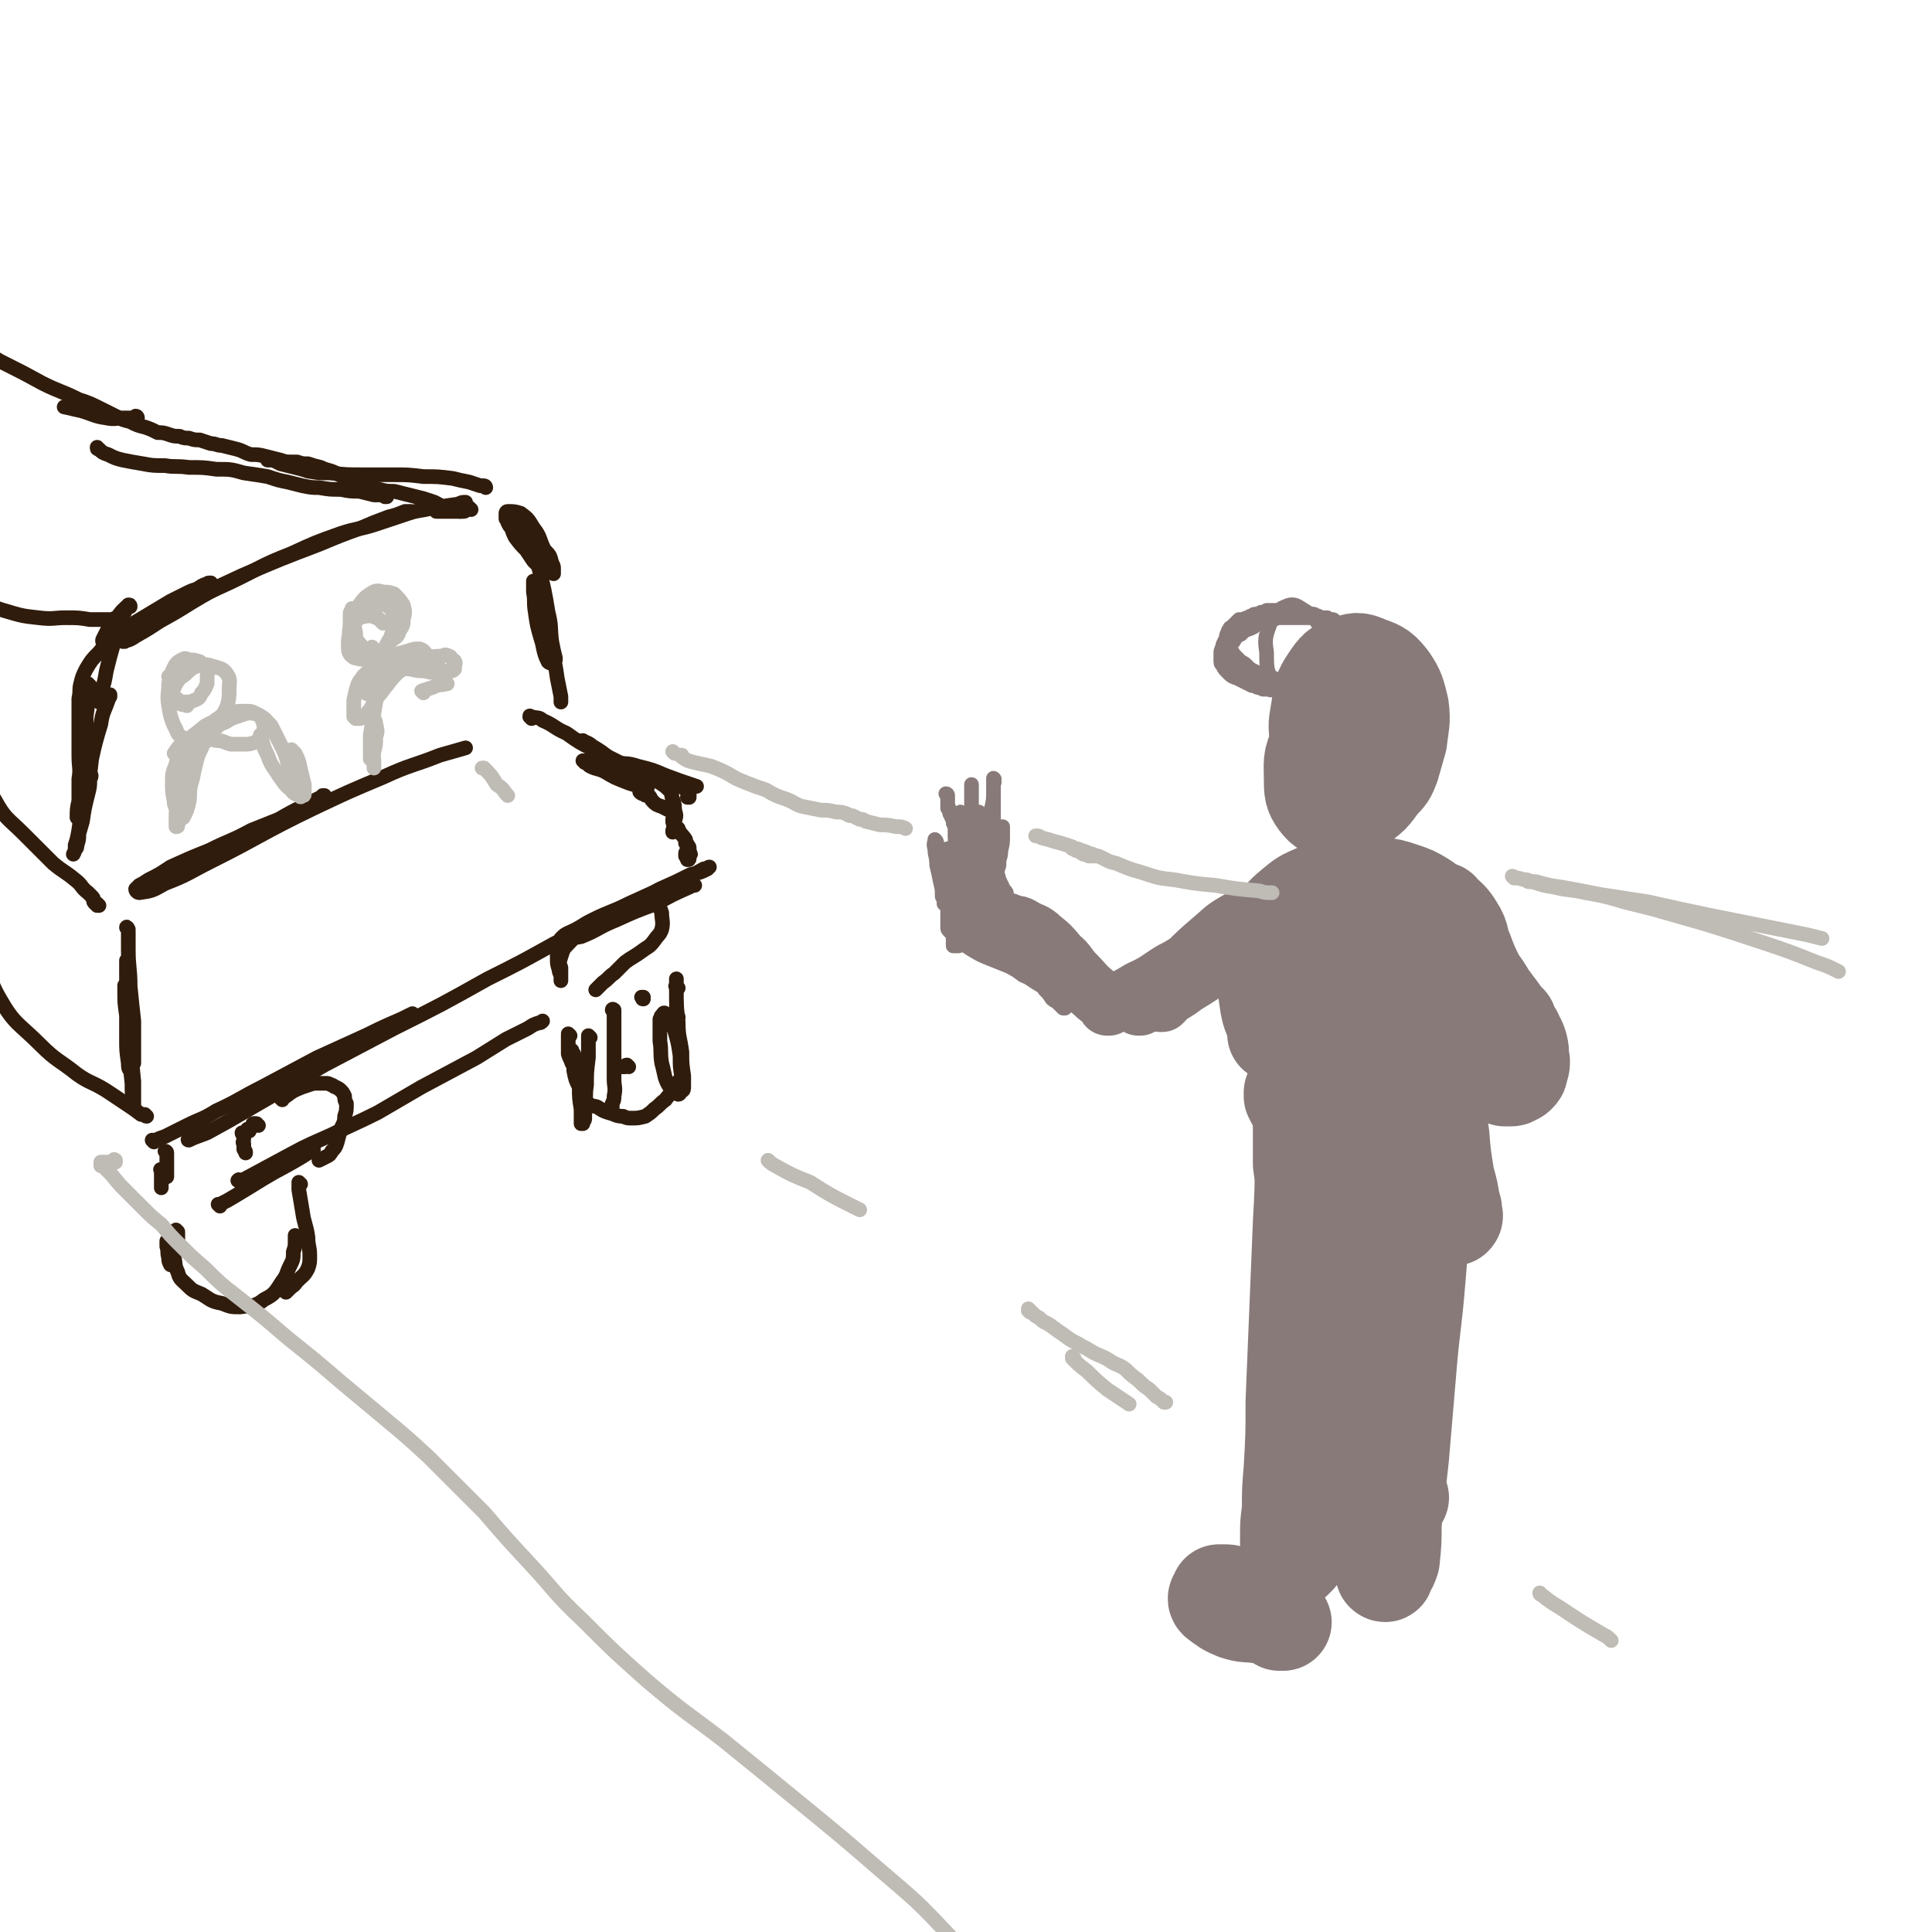 <svg viewBox='0 0 1054 1054' version='1.1' xmlns='http://www.w3.org/2000/svg' xmlns:xlink='http://www.w3.org/1999/xlink'><g fill='none' stroke='rgb(48,28,12)' stroke-width='8' stroke-linecap='round' stroke-linejoin='round'><path d='M71,331c0,-1 0,-1 -1,-1 0,0 0,0 0,0 0,1 -1,1 -1,1 -2,2 -2,2 -3,3 -3,4 -3,4 -6,7 -2,4 -2,4 -4,8 '/><path d='M68,334c0,0 -1,-1 -1,-1 0,0 1,0 1,1 -1,0 -1,0 -1,0 -1,2 -1,3 -1,5 -2,6 -2,6 -4,12 -2,7 -2,7 -4,15 -1,6 -1,6 -3,12 0,3 0,3 -1,5 '/><path d='M60,380c0,0 0,-1 -1,-1 0,0 1,0 1,0 0,2 -1,2 -1,3 -2,6 -3,6 -4,13 -3,10 -3,10 -5,19 -1,9 -1,9 -3,17 -1,5 -1,5 -2,10 -1,2 -1,2 -2,4 0,0 0,1 0,1 -1,0 -1,0 -1,0 0,-4 0,-5 1,-9 0,-6 0,-6 0,-12 1,-6 0,-6 0,-13 0,-6 0,-6 0,-12 0,-5 0,-5 0,-10 0,-5 0,-5 0,-9 1,-4 0,-4 1,-8 1,-4 1,-4 3,-8 3,-5 3,-5 7,-9 4,-5 4,-5 9,-9 5,-4 5,-4 10,-7 5,-3 5,-3 10,-6 5,-3 5,-3 10,-6 4,-2 4,-2 8,-4 4,-2 4,-2 8,-3 1,-1 1,-1 3,-2 1,0 1,-1 2,-1 0,0 0,0 1,0 0,0 0,0 0,0 -4,1 -4,1 -7,3 -5,3 -6,3 -11,6 -5,3 -5,3 -11,6 -5,4 -5,4 -10,7 -4,2 -4,2 -8,4 -2,1 -2,1 -5,3 -1,0 -1,1 -3,1 -1,1 -1,1 -2,1 -1,0 -1,1 -2,1 0,0 0,0 0,0 4,-2 4,-1 8,-3 9,-4 8,-4 16,-8 11,-6 11,-6 22,-11 15,-7 15,-7 30,-14 21,-9 21,-9 42,-17 12,-5 12,-5 23,-9 7,-3 7,-3 15,-6 4,-1 4,-1 9,-3 1,0 1,0 2,0 1,0 1,0 1,0 0,0 0,0 0,0 '/><path d='M68,350c0,0 -1,-1 -1,-1 0,0 0,0 0,1 0,0 0,0 0,0 0,0 0,0 0,0 0,1 0,1 0,0 4,-1 4,-1 7,-3 7,-4 7,-4 13,-8 9,-5 9,-5 17,-10 10,-6 10,-6 21,-11 17,-8 16,-9 34,-16 13,-6 13,-6 27,-11 9,-3 10,-2 19,-5 9,-3 9,-3 18,-6 6,-2 6,-1 13,-3 7,-1 7,-1 14,-2 2,-1 2,-1 4,-1 '/><path d='M294,309c0,-1 0,-1 -1,-1 -1,-1 -1,-1 -2,-2 -2,-3 -2,-3 -4,-6 -3,-3 -3,-3 -6,-7 -1,-2 -1,-2 -2,-5 -1,-1 -1,-1 -2,-3 0,-1 0,-1 -1,-2 0,-1 0,-2 0,-3 0,0 0,-1 1,-1 3,0 4,0 7,1 4,3 4,3 7,8 4,5 3,6 6,12 3,3 3,3 4,7 1,2 1,2 1,3 0,1 0,1 0,2 0,0 0,1 0,1 -2,-1 -3,-1 -4,-2 -4,-3 -4,-3 -7,-7 -3,-4 -2,-5 -4,-9 -2,-3 -2,-3 -3,-6 0,-2 0,-2 -1,-3 0,-1 0,-1 0,-2 0,-1 1,-2 1,-1 3,2 4,2 5,6 4,10 3,11 5,21 3,12 3,12 5,24 2,8 1,8 2,16 1,5 1,5 2,9 0,1 0,1 0,1 -1,1 -1,2 -1,2 -1,0 -2,0 -3,-1 -3,-6 -2,-7 -4,-13 -2,-7 -2,-7 -3,-14 -1,-6 0,-6 -1,-11 0,-3 0,-3 0,-5 0,0 0,-1 0,-1 2,2 3,2 4,4 2,8 1,8 3,16 1,9 2,9 3,18 2,8 2,8 3,15 1,5 1,5 2,10 0,2 0,2 0,3 '/><path d='M49,374c-1,0 -1,-1 -1,-1 -1,0 0,0 0,0 0,2 0,2 0,3 0,8 0,8 -1,15 0,12 0,12 0,24 -1,12 -1,12 -2,24 -1,8 -1,8 -2,16 0,3 0,3 -1,6 0,1 0,2 -1,2 0,0 0,-1 0,-2 2,-6 2,-6 4,-13 1,-7 1,-7 3,-15 1,-4 1,-4 1,-8 1,-1 1,-3 0,-2 0,1 0,3 -1,5 -2,9 -2,9 -4,17 -1,8 -1,9 -3,17 0,2 0,2 -1,4 '/><path d='M85,483c0,-1 -1,-1 -1,-1 0,-1 0,0 1,0 0,0 0,0 0,0 3,-2 3,-2 6,-3 7,-4 7,-4 15,-8 9,-5 9,-5 18,-9 14,-8 14,-8 28,-15 7,-4 7,-4 15,-8 4,-2 4,-2 8,-4 1,0 0,0 1,-1 0,0 1,0 1,0 -4,3 -5,3 -10,5 -5,3 -5,3 -10,6 -10,4 -10,4 -20,8 -11,6 -11,5 -23,11 -10,4 -10,4 -21,9 -6,4 -6,4 -12,7 -3,2 -3,2 -5,3 -1,1 -1,1 -2,2 0,1 1,2 2,2 7,-1 7,-1 14,-5 13,-5 13,-6 25,-12 28,-14 27,-15 56,-29 19,-9 19,-9 38,-17 15,-7 16,-6 31,-12 7,-2 7,-2 14,-4 '/><path d='M319,405c0,0 -2,-1 -1,-1 1,1 3,1 5,3 5,3 5,3 10,7 5,3 5,3 10,7 3,2 3,2 7,5 1,1 1,1 2,2 1,0 1,0 1,1 0,0 1,0 0,0 0,1 -1,1 -2,0 -6,-1 -6,-1 -11,-3 -5,-2 -5,-2 -10,-5 -4,-2 -4,-1 -8,-3 -2,-1 -1,-2 -3,-2 0,-1 -1,-1 -1,-1 0,0 1,0 1,0 8,0 8,0 15,1 9,2 9,2 18,4 '/><path d='M70,507c0,0 -1,-2 -1,-1 0,0 1,1 1,2 0,5 0,5 0,10 0,10 1,10 1,20 1,10 1,10 2,19 0,8 0,8 0,15 0,4 0,4 0,8 -1,2 -1,2 -1,2 -1,1 -1,2 -1,2 -1,-1 -1,-2 -1,-4 -1,-7 -1,-7 -1,-13 0,-9 0,-9 0,-18 0,-8 0,-8 0,-16 0,-4 0,-4 0,-8 0,-1 0,-1 0,-1 0,1 0,2 0,4 0,9 1,9 1,18 1,12 1,12 1,24 1,10 1,10 2,20 0,5 0,5 0,11 0,1 0,1 0,2 0,0 0,0 0,0 -1,-6 -1,-6 -1,-12 -1,-9 -1,-9 -2,-19 -1,-9 -1,-9 -1,-18 -1,-7 -1,-7 -1,-13 0,-2 0,-2 0,-3 0,-1 0,0 0,1 0,6 0,6 1,13 0,4 1,4 1,8 '/><path d='M84,623c0,0 -1,-1 -1,-1 0,0 0,0 1,0 0,0 0,0 0,0 0,1 -1,0 -1,0 0,0 1,1 2,0 2,-1 2,-1 5,-2 6,-3 6,-3 12,-6 8,-4 8,-3 16,-8 13,-6 13,-7 25,-13 15,-8 15,-8 30,-16 11,-5 11,-5 22,-10 9,-4 8,-4 17,-8 7,-3 7,-3 13,-6 '/><path d='M113,616c-1,0 -1,-1 -1,-1 -1,0 0,1 -1,1 0,1 -1,0 -2,1 -2,1 -2,1 -3,2 -2,1 -2,1 -3,2 0,0 -1,1 0,1 4,-2 5,-2 10,-4 11,-6 11,-6 23,-13 21,-12 20,-12 41,-24 19,-10 19,-10 38,-20 26,-13 26,-13 51,-27 18,-9 18,-9 36,-19 16,-8 15,-9 32,-17 13,-7 13,-6 26,-13 9,-4 9,-4 17,-8 5,-1 5,-1 9,-3 0,-1 1,-1 1,-1 -1,1 -2,1 -3,1 -9,5 -9,5 -19,9 -11,5 -11,5 -22,10 -10,5 -10,4 -20,9 -6,3 -6,4 -13,7 -2,1 -2,1 -4,3 0,0 -1,1 0,1 4,-1 5,-1 11,-2 10,-4 9,-5 19,-9 11,-5 11,-5 22,-9 9,-5 9,-5 18,-9 2,-1 2,-1 3,-1 '/><path d='M328,414c0,0 0,-1 -1,-1 0,0 1,0 1,0 0,1 0,1 0,1 3,1 4,1 7,2 7,1 7,0 13,2 8,2 8,2 15,5 8,3 8,3 17,6 '/><path d='M89,639c-1,0 -1,-1 -1,-1 -1,0 0,0 0,1 0,1 0,1 0,1 0,3 0,3 0,6 0,1 0,1 0,2 '/><path d='M91,629c0,0 -1,-1 -1,-1 0,0 1,0 1,1 0,2 0,2 0,4 0,4 0,4 0,9 '/><path d='M131,645c0,-1 -2,-1 -1,-1 0,-1 1,0 2,0 13,-7 13,-7 26,-14 11,-6 12,-6 23,-11 12,-6 13,-6 25,-12 12,-7 12,-7 24,-14 15,-8 15,-8 30,-16 8,-5 8,-5 16,-10 6,-3 6,-3 12,-6 3,-2 3,-2 6,-3 1,0 1,0 2,-1 '/><path d='M120,658c0,0 -1,-1 -1,-1 0,0 1,0 1,0 4,-2 4,-2 9,-5 15,-9 14,-9 29,-17 7,-4 7,-4 13,-8 '/><path d='M141,614c-1,0 -1,-1 -1,-1 -1,0 0,0 0,0 0,1 0,0 -1,0 0,0 0,0 0,0 '/><path d='M139,614c0,0 0,-1 -1,-1 0,0 1,0 1,0 '/><path d='M136,617c0,0 0,-1 -1,-1 0,0 1,0 1,0 -1,1 -1,1 -1,1 -1,1 -1,1 -1,1 -1,0 -1,0 -1,1 0,0 0,0 0,0 0,0 0,0 0,0 0,0 -1,0 -1,-1 0,0 1,1 1,1 0,0 0,0 0,0 0,0 0,0 0,1 0,1 0,1 0,1 0,2 -1,2 0,3 0,1 0,1 0,3 1,1 1,1 1,2 0,0 0,0 0,0 '/><path d='M154,600c0,0 -1,-1 -1,-1 0,0 0,0 1,0 1,0 1,-1 2,-1 4,-3 4,-3 9,-5 3,-1 3,-1 6,-2 2,0 2,0 4,0 2,0 2,0 3,0 1,0 1,0 3,1 1,0 1,1 2,1 2,1 2,1 3,2 1,1 1,1 2,3 0,2 0,2 1,4 0,4 0,4 -1,7 0,4 -1,4 -2,7 -1,3 -1,3 -2,7 -1,3 -1,3 -3,5 -1,2 -1,2 -3,3 -2,1 -2,1 -4,2 '/><path d='M305,521c0,0 0,-1 -1,-1 0,0 1,0 1,1 0,0 0,0 -1,0 0,0 0,0 0,0 0,0 0,0 0,0 0,1 0,1 0,1 0,4 0,4 1,7 0,1 0,1 1,3 0,1 0,1 0,2 0,0 0,0 0,1 0,0 0,0 0,0 0,-2 0,-2 0,-3 0,-2 0,-2 0,-4 -1,-3 -1,-3 0,-6 1,-3 1,-4 3,-6 4,-4 4,-5 9,-8 4,-3 5,-3 10,-5 5,-3 5,-3 11,-6 4,-2 5,-2 9,-4 3,-1 3,-1 6,-1 1,-1 2,-1 3,-1 0,1 1,1 1,2 2,2 2,2 3,5 0,4 1,5 0,9 -1,3 -2,3 -4,6 -3,4 -3,3 -7,6 -4,3 -5,3 -9,6 -3,3 -3,3 -6,6 -3,2 -3,3 -6,5 -2,2 -2,2 -4,4 '/><path d='M92,678c0,0 -1,0 -1,-1 0,0 0,1 0,1 0,1 0,1 0,2 1,3 0,3 1,6 0,2 0,2 1,4 '/><path d='M97,672c0,0 0,0 -1,-1 0,0 1,1 1,1 0,0 0,0 0,0 0,0 0,0 0,1 0,0 0,0 0,1 0,1 0,1 0,2 0,1 0,1 0,2 -1,0 -1,0 -1,1 0,0 0,1 0,1 0,0 0,0 0,0 0,0 0,0 0,0 0,0 0,0 0,0 0,1 -1,1 -1,2 0,2 0,2 0,4 1,4 0,4 2,8 1,4 2,4 5,7 3,3 3,3 8,5 5,3 5,4 11,5 5,2 5,2 10,2 7,-1 8,0 13,-4 6,-3 6,-4 10,-10 3,-4 2,-4 4,-8 2,-4 2,-4 2,-8 1,-3 1,-3 1,-6 0,-1 0,-1 0,-2 0,-1 0,-1 0,-1 '/><path d='M164,646c0,0 -1,-1 -1,-1 0,0 0,1 1,1 0,0 0,0 0,0 0,0 0,0 -1,0 0,0 0,0 0,0 0,1 0,1 0,3 1,6 1,6 2,12 1,7 2,7 3,14 0,5 1,5 1,10 0,4 0,4 -1,7 -2,4 -3,4 -6,7 -2,3 -2,2 -4,4 -1,1 -1,1 -2,2 '/><path d='M343,582c0,0 -1,-1 -1,-1 -1,0 -1,1 -1,1 -3,0 -3,0 -5,0 '/><path d='M322,566c0,0 -1,-1 -1,-1 0,0 0,0 0,0 0,0 0,0 0,0 0,1 0,1 0,2 0,5 0,5 0,10 -1,8 -1,8 -1,15 -1,6 0,6 -1,12 0,3 0,3 0,6 0,1 0,1 -1,2 0,1 0,1 0,1 0,0 -1,0 -1,0 0,-4 0,-4 0,-8 -1,-6 -1,-6 -1,-13 -1,-5 -1,-5 -2,-11 -1,-3 0,-3 -1,-6 0,0 0,0 -1,-1 0,0 0,-1 0,-1 0,1 0,1 0,2 1,5 1,5 1,9 1,5 1,5 3,9 1,2 1,2 2,5 1,2 1,2 3,4 2,2 3,1 5,2 3,2 3,2 6,3 4,1 4,2 8,2 2,1 2,1 5,1 3,0 3,0 7,-1 3,-2 3,-2 5,-4 3,-2 3,-3 6,-5 2,-3 3,-3 5,-6 1,-2 1,-2 2,-4 '/><path d='M370,555c0,0 -1,0 -1,-1 0,0 1,1 1,1 0,-1 -1,-1 -1,-1 0,-2 0,-2 0,-3 0,-1 0,-1 0,-2 '/><path d='M370,539c-1,0 -1,0 -1,-1 -1,0 0,0 0,-1 0,-1 0,-1 0,-2 0,0 0,0 0,-1 0,0 0,0 0,0 0,3 0,3 0,6 0,9 0,9 1,18 0,8 1,8 2,16 0,6 0,6 1,13 0,3 0,3 0,6 0,1 0,2 -1,2 -1,1 -1,2 -2,2 -2,-1 -3,-1 -4,-3 -4,-6 -3,-7 -5,-14 -1,-6 0,-6 -1,-12 0,-6 0,-6 0,-12 1,-1 0,-1 1,-2 1,-1 1,-2 2,-1 3,4 3,4 5,9 2,7 2,7 3,14 0,6 0,6 1,12 '/><path d='M335,552c0,-1 -1,-1 -1,-1 0,-1 1,0 1,0 0,4 0,5 0,9 0,7 0,7 0,15 0,7 0,7 0,14 0,4 1,4 0,9 0,2 0,2 -1,4 0,1 0,1 0,2 -1,0 -1,0 -1,0 '/><path d='M351,545c0,0 0,0 -1,-1 0,0 1,1 1,1 0,0 0,0 0,0 -1,0 0,0 0,-1 0,0 0,0 0,0 0,1 -1,0 -1,0 0,0 0,0 1,1 0,0 0,0 0,0 '/><path d='M311,565c0,0 -1,-1 -1,-1 0,0 0,0 1,1 0,0 -1,0 -1,0 0,0 0,0 0,0 0,1 0,1 0,3 0,3 0,3 0,7 1,3 1,2 2,5 '/><path d='M265,266c0,0 0,-1 -1,-1 -1,0 -1,0 -2,0 -3,-1 -3,-1 -6,-2 -5,-1 -5,-1 -9,-2 -8,-1 -8,-1 -16,-1 -8,-1 -8,-1 -17,-1 -8,0 -8,0 -16,0 -9,0 -9,0 -18,-1 -6,0 -6,0 -12,-1 -3,-1 -3,-1 -7,-2 -4,-1 -4,-1 -8,-2 -2,-1 -2,-1 -4,-2 -2,0 -2,0 -3,0 0,0 0,0 0,-1 '/><path d='M211,271c0,0 -1,-1 -1,-1 0,0 1,1 1,1 0,0 0,0 -1,0 0,-1 0,-1 -1,-1 -2,0 -2,0 -5,0 -4,-1 -4,-1 -8,-2 -5,0 -5,0 -10,-1 -6,0 -6,0 -12,-1 -4,0 -4,0 -9,-1 -4,-1 -4,-1 -8,-2 -5,-1 -5,-1 -11,-3 -6,-1 -6,-1 -13,-2 -7,-2 -7,-2 -15,-2 -7,-1 -7,-1 -15,-1 -7,-1 -7,0 -13,-1 -6,0 -7,0 -12,-1 -6,-1 -6,-1 -11,-2 -4,-1 -4,-1 -8,-3 -3,-1 -3,-1 -5,-3 -1,0 -1,0 -1,-1 '/><path d='M257,278c0,0 -1,-1 -1,-1 0,0 0,0 0,0 0,1 -1,1 -1,1 -1,0 -1,1 -2,1 -2,0 -3,0 -5,0 -2,0 -2,0 -4,0 -3,0 -3,0 -6,0 '/><path d='M63,339c0,-1 0,-1 -1,-1 0,-1 0,0 0,0 -2,0 -2,0 -3,0 -5,0 -5,0 -10,0 -6,-1 -6,-1 -13,-1 -7,0 -7,1 -15,0 -9,-1 -9,-1 -19,-4 -7,-2 -6,-3 -13,-5 '/><path d='M251,279c0,-1 -1,-1 -1,-1 0,0 0,0 -1,0 0,0 0,0 0,0 -1,1 -1,0 -1,0 -1,0 -1,0 -2,0 -2,-1 -2,-1 -4,-1 -3,-2 -3,-2 -5,-3 -3,-1 -3,-1 -6,-2 -4,-1 -4,-1 -8,-2 -4,-1 -4,-1 -8,-2 -4,0 -4,0 -8,-1 -4,-1 -4,-1 -7,-2 -4,-1 -5,-1 -8,-3 -5,-2 -5,-2 -9,-4 -4,-2 -4,-1 -8,-3 -4,-1 -4,-1 -7,-2 -3,0 -3,0 -6,-1 -2,0 -2,0 -3,0 -3,0 -3,0 -6,-1 -4,-1 -4,-1 -8,-2 -4,-1 -4,-1 -8,-1 -4,-1 -4,-2 -8,-3 -4,-1 -4,-1 -8,-2 -3,0 -3,-1 -6,-1 -3,-1 -3,-1 -6,-2 -3,0 -3,0 -6,-1 -2,0 -3,0 -5,-1 -3,0 -3,0 -6,-1 -3,-1 -3,-1 -6,-1 -4,-2 -4,-2 -7,-3 -4,-1 -4,-1 -8,-3 -4,-1 -4,-1 -8,-3 -4,-2 -4,-2 -8,-4 -6,-3 -6,-3 -12,-5 -10,-5 -10,-4 -20,-9 -11,-6 -11,-6 -23,-12 -5,-3 -5,-3 -10,-6 '/><path d='M75,228c0,0 0,-1 -1,-1 0,0 1,1 0,1 0,0 0,0 -1,0 -2,0 -2,0 -5,0 -5,0 -5,1 -10,0 -7,-1 -7,-2 -14,-4 -5,-1 -4,-1 -9,-2 '/><path d='M54,494c0,0 -1,-1 -1,-1 0,0 0,0 0,1 0,0 0,0 0,-1 -1,0 -1,0 -1,0 -1,-1 -1,-1 -1,-2 0,-1 0,-1 -1,-2 -1,-1 -1,-1 -2,-2 -4,-3 -3,-4 -7,-7 -6,-5 -6,-4 -12,-9 -8,-8 -8,-8 -16,-16 -9,-9 -10,-8 -16,-19 -5,-6 -4,-7 -6,-15 -1,-4 -1,-5 0,-9 0,-2 1,-2 2,-4 0,0 0,0 0,0 '/><path d='M80,609c-1,0 -1,-1 -1,-1 0,0 0,0 0,0 0,0 0,0 0,0 -1,0 -1,0 -1,0 -1,0 -1,0 -1,0 -4,-3 -4,-3 -7,-5 -6,-4 -6,-4 -12,-8 -8,-5 -9,-4 -16,-9 -10,-8 -11,-7 -20,-16 -12,-12 -14,-11 -22,-25 -7,-12 -5,-14 -9,-28 -1,-2 -1,-2 -1,-5 '/><path d='M290,392c0,-1 -1,-1 -1,-1 0,-1 0,0 1,0 0,0 0,0 0,0 0,0 0,0 0,0 3,1 4,0 6,2 7,3 6,4 13,7 7,5 7,5 15,9 8,4 8,4 16,8 7,3 8,3 15,6 6,2 6,3 12,5 3,1 3,1 7,2 0,1 0,1 1,2 0,0 0,0 1,1 0,1 0,1 0,2 0,0 -1,0 -1,0 '/><path d='M368,442c0,0 0,-1 -1,-1 0,0 0,1 0,1 -1,0 -1,0 -2,0 -2,-1 -2,-1 -4,-2 -3,-1 -3,-1 -5,-3 -1,-1 -1,-2 -2,-3 -2,0 -2,0 -3,-1 -1,0 -1,0 -2,-1 0,0 0,0 0,0 0,0 0,0 1,0 0,0 0,0 1,0 '/><path d='M337,421c0,0 -1,-1 -1,-1 0,0 -1,0 -1,0 -1,-1 -1,-1 -1,-1 -1,-1 -1,-1 -1,-1 -1,-1 -1,-1 0,-1 0,0 1,0 2,0 4,0 4,-1 8,1 5,1 5,1 10,4 4,2 3,2 7,5 3,2 3,2 5,4 2,2 1,3 2,5 1,3 1,3 1,6 1,3 1,3 0,6 0,2 0,2 -1,5 0,0 0,0 0,1 '/><path d='M375,461c0,0 0,-1 -1,-1 0,0 1,1 1,1 0,1 0,1 0,2 0,0 0,0 0,1 -1,1 -1,1 -1,2 0,1 0,1 0,1 '/><path d='M368,448c0,0 -1,-1 -1,-1 0,0 0,0 0,1 0,0 0,0 0,0 0,0 0,0 0,0 0,1 0,1 1,1 0,2 1,2 2,3 1,3 2,3 4,6 0,1 0,1 1,3 1,1 1,1 1,2 0,1 0,1 0,2 1,1 1,1 0,1 0,1 0,2 0,2 0,1 0,1 -1,1 '/></g>
<g fill='none' stroke='rgb(191,187,181)' stroke-width='8' stroke-linecap='round' stroke-linejoin='round'><path d='M277,434c0,0 -1,-1 -1,-1 -2,-3 -2,-3 -5,-5 -3,-5 -3,-5 -7,-9 0,0 0,0 -1,0 '/><path d='M193,333c0,0 -1,0 -1,-1 0,0 1,1 1,1 0,0 -1,0 -1,0 -1,1 -1,1 -1,2 0,2 0,3 0,5 0,4 -1,4 0,8 0,2 1,2 1,5 1,1 1,1 2,2 1,1 1,1 3,1 3,0 3,-1 5,-2 1,0 1,0 1,-1 '/><path d='M209,340c0,0 -1,-1 -1,-1 0,0 1,0 1,0 0,0 -1,0 -1,0 -1,-1 -1,-1 -2,-2 -1,0 -1,0 -3,-1 -2,0 -2,0 -3,0 -3,1 -3,0 -5,2 -2,2 -2,3 -4,7 -1,3 -1,4 -1,7 0,3 0,3 1,5 1,1 2,2 3,2 4,1 4,1 8,0 3,-1 4,-2 7,-4 2,-3 2,-4 4,-7 1,-3 1,-3 2,-6 1,-3 1,-3 0,-5 0,-3 0,-3 -2,-5 -2,-2 -3,-2 -6,-3 -3,-1 -3,-1 -6,0 -2,0 -2,1 -4,2 -2,2 -2,3 -3,5 -1,4 -1,5 0,9 0,3 0,4 3,7 1,2 1,2 4,3 3,1 4,1 7,0 3,-2 3,-3 6,-6 3,-2 3,-2 4,-5 2,-3 2,-3 2,-6 1,-4 1,-4 0,-8 -2,-3 -2,-3 -5,-6 -3,-1 -3,-1 -6,-1 -3,-1 -4,-1 -7,1 -3,2 -3,2 -6,6 -2,4 -1,4 -2,8 -1,5 -1,5 -1,10 1,3 1,3 2,7 1,1 1,1 2,1 '/><path d='M205,378c0,0 -1,-1 -1,-1 0,0 0,0 0,0 0,1 0,1 -1,1 -1,0 -1,0 -2,0 -1,0 -1,1 -1,0 -1,0 -1,-1 -1,-2 1,-4 1,-4 4,-7 2,-4 3,-4 6,-7 3,-3 3,-3 7,-5 3,-1 4,-1 7,-2 3,-1 3,-1 6,-1 3,1 2,2 5,4 2,1 2,1 3,2 1,1 1,1 2,3 0,1 0,0 0,1 1,1 1,1 0,2 0,0 0,0 -1,0 -3,1 -3,1 -6,0 -4,0 -4,0 -8,-1 -4,0 -4,-1 -9,-1 -3,0 -3,0 -7,0 -3,1 -3,1 -6,2 -2,1 -2,1 -4,3 -1,2 -2,2 -3,5 -1,3 -1,4 -2,8 0,2 0,2 0,4 0,1 0,1 0,3 0,1 0,1 0,2 1,0 1,0 1,1 1,0 1,0 2,0 1,0 1,0 2,-1 2,-1 2,-2 4,-4 2,-4 2,-4 5,-8 2,-2 2,-3 4,-5 3,-4 3,-4 6,-7 4,-3 4,-3 9,-5 3,-2 3,-1 7,-3 4,-1 4,-1 8,-1 2,-1 2,-1 4,0 1,0 1,1 2,2 1,1 1,0 1,1 1,1 0,1 0,2 0,1 0,1 0,2 -1,1 -1,1 -2,1 -2,1 -2,1 -4,0 -3,0 -3,-1 -6,-2 -3,-1 -3,-1 -7,-2 -4,-1 -4,-1 -9,0 -3,0 -3,0 -7,1 -2,1 -2,1 -4,3 -2,1 -1,1 -3,3 0,0 0,0 -1,1 0,1 0,1 -1,2 0,0 0,0 0,0 1,1 1,1 1,0 1,0 1,0 1,0 0,0 0,0 0,0 0,2 1,2 0,5 -1,6 -1,6 -2,12 -1,6 -1,6 -2,12 0,4 0,4 0,9 0,1 0,1 0,2 0,1 0,1 0,2 0,0 0,0 0,0 1,-2 2,-2 2,-4 1,-4 1,-4 1,-8 1,-3 1,-3 0,-7 0,-1 0,-1 -1,-3 0,-1 0,-2 -1,-1 0,0 0,1 0,2 0,6 -1,6 0,12 0,6 1,6 1,11 0,1 0,1 0,3 '/><path d='M231,378c0,0 -1,-1 -1,-1 0,0 0,0 0,0 3,-1 3,-1 6,-2 4,-2 4,-1 8,-2 '/><path d='M93,370c0,0 0,-1 -1,-1 0,0 1,1 1,1 0,0 0,0 0,0 0,1 0,1 0,2 0,1 0,1 0,3 0,1 1,1 1,3 1,2 1,2 2,3 2,1 2,2 4,2 3,0 4,0 6,-1 3,-1 3,-2 4,-4 2,-2 2,-3 3,-5 0,-2 0,-2 0,-4 0,-2 1,-2 0,-4 -2,-2 -2,-2 -4,-4 -3,-1 -3,-1 -6,-1 -2,-1 -2,-1 -4,0 -2,1 -3,2 -4,4 -2,4 -2,5 -3,9 0,6 -1,6 0,12 1,6 1,6 3,11 2,3 1,4 4,6 2,2 2,2 5,2 4,0 4,0 7,-2 5,-3 4,-4 7,-8 3,-4 4,-4 6,-9 1,-4 1,-5 1,-9 0,-4 1,-5 -1,-8 -2,-3 -3,-3 -6,-4 -4,-1 -5,-2 -9,-1 -4,1 -5,2 -8,5 -3,2 -3,2 -5,5 -1,2 -1,2 -2,5 0,1 0,1 0,2 1,2 1,2 3,3 2,2 3,1 5,2 '/><path d='M98,411c0,0 -1,-1 -1,-1 0,0 0,0 0,0 0,0 0,0 0,1 -1,0 -1,0 -1,0 0,0 -1,0 -1,0 0,0 0,0 0,0 2,-3 2,-3 4,-5 4,-3 4,-3 8,-6 4,-3 4,-4 9,-6 4,-3 4,-3 9,-5 4,-1 4,-1 9,-1 3,0 3,0 5,1 2,1 2,1 4,3 0,1 0,1 1,3 0,2 0,2 0,4 -1,2 0,2 -2,3 -1,2 -1,2 -3,3 -3,1 -3,1 -6,1 -4,0 -4,0 -7,0 -4,-1 -4,-2 -8,-2 -4,-1 -4,-1 -7,-1 -3,0 -4,0 -7,1 -3,2 -3,2 -5,5 -3,4 -2,4 -3,8 -2,5 -2,5 -2,10 0,5 0,5 1,10 0,3 1,3 2,6 0,1 0,1 1,2 0,1 0,1 1,1 0,1 1,0 1,0 2,-4 2,-4 3,-8 1,-5 0,-5 1,-10 0,-4 0,-4 1,-8 0,-3 0,-3 0,-6 1,-3 1,-3 3,-5 2,-3 2,-3 5,-5 1,-1 1,-1 3,-2 '/><path d='M102,411c-1,0 -1,0 -1,-1 0,0 0,1 0,1 0,0 0,0 0,1 -1,2 -1,2 -2,5 -1,5 -1,5 -1,11 -1,6 -1,6 -1,11 -1,4 -1,4 -1,7 0,2 0,2 0,4 0,0 0,1 0,1 1,0 1,0 1,-1 1,-4 2,-4 3,-8 1,-4 1,-4 1,-8 1,-2 1,-2 1,-4 0,-1 0,-1 0,-2 0,0 0,0 0,0 0,0 0,0 0,1 0,1 0,1 0,2 0,1 0,1 0,1 0,1 0,0 1,0 1,-4 1,-4 2,-7 1,-5 1,-5 2,-9 1,-4 1,-4 3,-8 1,-3 1,-3 3,-6 2,-2 2,-2 4,-4 3,-3 3,-3 6,-4 3,-2 3,-2 6,-3 3,-1 3,-1 6,-2 3,0 3,0 6,1 4,2 4,3 7,6 3,6 3,6 6,12 3,6 2,7 5,13 0,1 0,1 0,2 0,1 0,1 0,2 0,0 0,0 0,0 0,0 0,0 0,0 0,-1 0,-1 0,-3 0,-2 0,-2 0,-3 0,-4 0,-4 0,-8 0,-1 -1,-2 0,-2 0,0 1,1 2,2 2,4 2,4 3,9 1,4 1,4 2,8 0,1 0,1 0,3 0,1 0,1 0,2 0,1 0,1 -1,1 -1,1 -1,1 -2,0 -2,-1 -3,-1 -4,-3 -4,-3 -4,-4 -7,-8 -3,-5 -4,-5 -6,-11 -2,-4 -2,-4 -3,-8 -1,-2 -1,-2 -1,-3 '/></g>
<g fill='none' stroke='rgb(135,122,121)' stroke-width='8' stroke-linecap='round' stroke-linejoin='round'><path d='M708,371c0,0 -1,-1 -1,-1 0,0 0,1 0,1 0,2 0,2 0,4 0,2 0,2 0,3 '/><path d='M727,363c0,0 -1,-1 -1,-1 0,0 0,0 0,0 -1,-4 0,-5 -2,-8 -2,-7 -1,-8 -5,-14 -3,-4 -4,-5 -9,-8 -3,-2 -5,-3 -9,-1 -5,2 -5,4 -8,9 -3,8 -3,9 -2,16 0,9 0,10 4,17 4,6 4,7 11,10 6,3 7,3 13,2 6,-1 7,-1 11,-6 4,-5 3,-6 4,-13 1,-8 0,-9 -2,-17 -1,-4 -2,-4 -4,-8 '/></g>
<g fill='none' stroke='rgb(135,122,121)' stroke-width='53' stroke-linecap='round' stroke-linejoin='round'><path d='M720,413c0,0 -1,-1 -1,-1 0,0 0,0 0,1 0,2 0,2 0,4 1,5 1,5 2,10 2,4 2,4 4,8 1,1 1,1 2,2 '/><path d='M743,432c-1,0 -1,0 -1,-1 -1,0 0,0 0,0 2,-4 2,-4 3,-7 1,-5 1,-5 1,-10 1,-5 1,-5 -1,-10 -1,-3 -2,-4 -6,-6 -3,-2 -4,-3 -8,-1 -6,3 -8,3 -12,10 -4,8 -3,9 -3,18 0,6 0,8 3,12 3,4 5,5 10,5 5,1 7,0 12,-3 7,-5 7,-5 12,-12 4,-4 4,-4 6,-9 2,-7 2,-7 4,-14 1,-9 2,-10 1,-18 -2,-8 -2,-9 -6,-15 -4,-5 -5,-6 -11,-8 -5,-2 -6,-3 -11,-1 -6,2 -7,3 -11,9 -4,6 -4,7 -5,15 -1,7 -2,8 -1,15 2,6 3,6 7,11 2,2 2,2 5,3 4,0 5,0 8,-2 4,-3 4,-4 5,-8 3,-5 3,-6 3,-11 0,-4 0,-5 -2,-9 -1,-2 -2,-3 -4,-4 -2,-1 -2,-1 -5,-1 0,0 0,0 0,0 '/><path d='M719,493c-1,0 -1,-1 -1,-1 0,0 0,0 1,0 3,-1 3,-2 6,-4 7,-2 7,-3 13,-4 7,-1 7,-1 14,-1 7,1 7,1 13,3 6,2 6,2 11,5 3,2 3,2 6,5 1,0 1,0 1,1 1,1 1,2 0,2 -3,1 -4,1 -8,1 -7,-2 -6,-3 -13,-6 -7,-2 -7,-3 -14,-5 -7,-3 -7,-3 -14,-3 -8,-1 -8,-1 -16,1 -7,3 -7,3 -13,8 -6,5 -6,6 -11,13 -1,3 -1,3 -1,6 -1,1 -1,2 -1,2 4,0 5,0 9,-1 6,-2 6,-2 12,-5 6,-2 6,-2 11,-5 8,-3 8,-3 15,-5 7,-3 7,-2 14,-4 5,-1 6,-1 11,-1 4,-1 4,-1 7,0 2,0 3,-1 5,0 1,1 1,2 2,4 1,3 1,3 2,7 1,1 1,2 1,3 -1,1 -1,1 -1,2 -1,1 -1,1 -1,1 -2,0 -2,0 -3,-1 -1,0 -1,0 -1,0 '/><path d='M752,498c0,0 -1,-1 -1,-1 -1,0 -1,1 -2,1 -6,0 -6,-2 -12,-1 -5,1 -6,1 -10,4 -7,4 -7,5 -12,11 -2,3 -2,3 -3,7 0,2 0,2 0,5 -1,0 0,0 0,1 '/><path d='M710,517c0,0 -1,-1 -1,-1 0,0 0,0 0,0 0,3 -1,3 -1,5 0,8 0,8 0,16 0,4 0,4 0,7 '/><path d='M691,535c0,0 -1,0 -1,-1 0,0 0,1 0,1 1,6 1,6 2,13 1,6 2,6 4,12 0,2 0,2 0,4 '/><path d='M738,519c0,0 -1,-1 -1,-1 1,0 2,0 4,-1 4,0 4,-1 7,0 6,1 6,1 10,4 5,2 4,3 8,6 4,2 4,3 7,5 2,1 2,1 5,2 1,0 1,0 2,0 0,0 1,1 1,0 1,0 1,-1 0,-2 -1,-2 -2,-2 -4,-3 -1,0 -1,0 -3,0 -1,0 -2,0 -2,1 -1,3 -1,3 -1,7 0,2 0,2 1,4 1,1 1,1 1,2 '/><path d='M779,546c0,0 0,-1 -1,-1 0,0 0,1 0,1 -4,-1 -4,-2 -8,-3 -7,-2 -7,-3 -14,-4 -5,-1 -6,-1 -11,1 -5,2 -5,2 -9,6 -2,4 -2,4 -3,8 -1,3 -1,3 -1,6 '/><path d='M783,499c0,-1 -1,-1 -1,-1 0,0 0,0 0,0 0,0 0,0 0,0 0,0 0,0 0,0 0,-1 0,-1 1,-1 0,0 0,0 1,0 1,0 2,-1 2,0 4,4 5,4 8,9 4,6 2,7 5,13 3,8 3,8 7,16 3,4 3,4 6,9 3,4 3,4 6,8 2,3 2,3 5,6 1,3 1,3 3,6 1,3 2,3 3,7 1,4 0,4 1,8 0,2 0,2 -1,4 0,2 0,2 -1,3 -1,1 -1,1 -2,1 -1,1 -1,1 -2,1 -1,0 -1,0 -3,0 -3,-2 -3,-2 -6,-4 -2,-1 -3,-1 -5,-1 -2,-1 -2,-1 -4,-1 -1,0 -1,0 -2,-1 -1,0 -1,0 -2,0 0,0 0,-1 0,-1 1,0 1,0 2,0 2,0 2,0 3,0 1,0 1,0 3,1 0,0 0,0 1,0 '/><path d='M786,574c-1,0 -1,0 -1,-1 -1,-1 -1,-1 -3,-1 0,0 0,-1 0,0 -1,0 -1,1 -1,2 0,10 0,10 1,20 2,13 2,13 4,25 1,12 1,12 3,24 2,7 2,7 3,14 1,2 1,2 1,5 0,1 1,1 0,2 0,0 -1,0 -1,0 -4,-6 -5,-6 -7,-12 -3,-9 -3,-10 -5,-19 -2,-12 -1,-12 -3,-24 0,-6 0,-6 -1,-11 -1,-1 -1,-2 -1,-2 0,2 0,3 1,5 1,11 1,11 3,22 1,10 1,10 3,21 0,8 0,8 1,16 0,3 0,4 0,7 0,1 0,2 -1,1 -1,0 -1,0 -2,-1 -3,-8 -4,-8 -6,-16 -3,-12 -3,-12 -6,-25 -3,-17 -3,-17 -5,-34 -3,-16 -2,-16 -5,-32 -1,-6 -1,-6 -3,-11 0,-1 0,-2 0,-2 0,2 0,4 0,7 1,15 0,15 1,30 1,19 1,19 2,39 1,21 1,21 2,42 2,16 3,16 4,32 1,7 1,7 1,14 0,1 1,2 0,2 0,-1 0,-2 -1,-4 -4,-11 -4,-11 -8,-22 -5,-15 -5,-15 -8,-30 -4,-16 -3,-16 -7,-32 -2,-9 -2,-9 -5,-17 -1,-3 -1,-3 -3,-6 -1,-1 -1,-1 -2,-3 -1,-3 -1,-3 -3,-6 -2,-3 -2,-3 -5,-6 -2,-3 -2,-3 -4,-6 -1,-1 -1,0 -2,-1 0,0 -1,-1 -1,-1 0,2 0,2 0,4 -1,5 0,5 0,9 0,3 0,4 -1,6 0,2 0,2 -1,3 -1,1 -1,1 -2,1 -1,1 -1,1 -2,1 -2,-1 -2,-2 -4,-3 0,-1 0,-1 -1,-2 0,-1 0,-2 0,-2 3,2 4,2 7,5 6,8 5,8 10,17 5,7 5,7 9,15 2,4 2,4 4,8 0,1 0,1 1,2 0,1 0,1 0,1 0,1 0,1 0,1 0,0 0,0 -1,1 0,0 0,0 0,0 '/><path d='M725,609c0,-1 -1,-1 -1,-1 0,0 1,0 1,0 0,-1 -1,-1 -1,-1 0,0 0,-1 0,-1 0,1 0,2 0,3 -1,12 -1,12 -1,24 -1,17 0,17 0,34 -1,22 0,22 -2,44 -1,24 -2,24 -5,49 -3,20 -4,20 -7,41 -2,13 -2,13 -3,27 -1,8 -1,8 -2,15 0,3 0,3 0,7 0,0 0,0 0,1 0,0 0,1 0,1 1,0 1,0 2,-1 1,-1 1,-1 2,-2 1,-3 2,-3 3,-6 2,-6 2,-6 3,-12 1,-11 1,-11 1,-21 0,-14 0,-14 0,-28 0,-6 0,-6 0,-12 '/><path d='M715,715c-1,0 -1,0 -1,-1 -1,-3 0,-3 0,-7 0,-7 0,-7 0,-14 0,-7 0,-7 0,-14 0,-7 -1,-7 -1,-15 -1,-8 -1,-8 -2,-15 0,-7 0,-7 -1,-14 0,-4 0,-4 0,-9 0,-3 0,-3 0,-6 0,-1 0,-1 0,-3 0,-1 0,-1 0,-2 0,0 0,-1 0,-1 1,8 1,8 1,16 0,19 0,19 -1,37 -1,25 -1,25 -2,49 -1,24 -1,24 -2,49 0,18 0,18 -1,36 -1,12 -1,12 -1,23 -1,7 -1,7 -1,14 0,2 0,2 0,4 0,0 0,1 0,1 0,0 1,0 1,0 1,-1 1,-1 2,-3 1,-1 1,-1 2,-3 3,-4 3,-3 6,-7 3,-5 3,-5 6,-10 2,-5 1,-5 3,-10 '/><path d='M783,605c0,0 0,0 -1,-1 0,0 1,0 1,0 0,-1 0,-1 0,-2 -1,0 -1,0 -1,0 -2,9 -2,9 -3,19 -2,17 -2,17 -3,34 -2,21 -1,21 -3,43 -2,25 -3,25 -5,50 -2,23 -2,23 -4,47 -2,18 -2,18 -4,36 0,10 0,10 -1,20 -1,3 -1,3 -3,6 0,1 0,2 -1,1 0,-5 0,-6 0,-12 1,-8 1,-8 3,-15 2,-6 2,-6 4,-11 1,-1 1,-1 2,-3 '/><path d='M700,885c0,0 -1,-1 -1,-1 -1,0 -1,1 -1,1 -2,-1 -1,-2 -3,-3 -5,-4 -5,-4 -10,-7 -5,-3 -5,-3 -12,-5 -3,-1 -3,-1 -6,-1 -1,0 -1,0 -2,0 0,0 0,0 0,1 -1,1 -2,2 -1,3 4,3 5,4 10,6 6,2 6,1 13,2 2,0 2,-1 4,-1 '/></g>
<g fill='none' stroke='rgb(135,122,121)' stroke-width='32' stroke-linecap='round' stroke-linejoin='round'><path d='M694,497c0,-1 -1,-1 -1,-1 0,-1 1,0 1,0 0,0 0,0 0,0 '/><path d='M693,496c0,0 0,-1 -1,-1 0,0 1,0 1,0 0,0 0,0 -1,0 0,0 0,0 0,0 0,0 0,0 -1,0 0,0 0,0 0,0 -2,1 -2,0 -3,1 -7,3 -7,3 -14,7 -7,4 -7,5 -13,10 -7,6 -7,6 -14,13 -6,6 -5,6 -11,12 -4,4 -4,4 -8,7 -2,2 -2,2 -5,3 -1,1 -1,1 -1,1 -1,0 -1,0 -1,0 4,-3 4,-3 8,-6 6,-5 6,-5 12,-9 5,-5 5,-5 10,-9 5,-3 5,-3 10,-7 3,-2 3,-2 7,-4 1,0 1,-1 2,-1 1,0 1,-1 1,-1 -1,1 -1,2 -2,2 -7,4 -7,3 -14,7 -8,4 -8,5 -16,9 -8,5 -8,6 -17,10 -5,3 -5,3 -11,6 -2,1 -2,1 -5,2 -1,0 -1,1 -1,1 -1,0 -1,0 -1,0 0,0 0,0 0,0 0,0 0,0 0,0 0,0 0,0 0,-1 0,0 0,0 0,-1 -3,-2 -4,-2 -7,-5 -6,-5 -5,-5 -10,-10 -5,-5 -4,-6 -9,-10 -5,-6 -5,-6 -10,-10 -4,-4 -5,-3 -10,-6 -3,-2 -3,-1 -7,-2 -1,-1 -1,-1 -3,-1 -1,0 -1,0 -2,0 -1,0 -1,0 -1,0 -1,0 -1,0 -1,0 0,0 0,0 0,0 0,0 0,0 -1,0 0,0 1,0 1,0 0,0 0,0 0,1 1,0 1,0 1,0 '/><path d='M706,509c0,0 -1,-1 -1,-1 0,0 0,0 0,1 0,0 0,0 0,0 0,0 0,1 -1,1 -2,2 -2,2 -5,4 -5,2 -5,1 -10,3 -7,2 -7,2 -13,5 -8,4 -8,3 -16,7 -7,4 -6,4 -13,8 -4,3 -4,3 -9,6 -2,2 -2,1 -3,3 -1,0 -1,0 -1,1 -1,0 -1,0 -1,0 '/></g>
<g fill='none' stroke='rgb(135,122,121)' stroke-width='8' stroke-linecap='round' stroke-linejoin='round'><path d='M728,339c0,0 0,-1 -1,-1 0,0 1,0 1,1 0,0 0,0 0,0 0,0 0,0 -1,0 0,0 0,0 -1,0 0,0 0,0 -1,0 0,0 0,0 -1,0 -1,0 -1,0 -1,0 -1,-1 -1,-1 -2,-1 0,0 0,0 -1,-1 0,0 0,0 -1,-1 0,0 0,0 -1,0 -1,-1 -1,-1 -2,-1 -1,0 -1,0 -2,0 -1,0 -1,0 -2,0 -1,0 -1,0 -3,0 -1,0 -1,0 -2,0 -1,-1 -1,-1 -2,-1 -2,0 -2,0 -3,0 -1,0 -1,0 -3,-1 -1,0 -1,0 -2,0 -2,0 -2,0 -3,0 -2,0 -2,0 -3,0 -1,1 -1,1 -3,1 -1,1 -1,1 -2,1 -2,0 -2,0 -3,1 -1,0 -1,0 -2,1 -1,0 -1,0 -3,1 -1,0 -1,0 -2,0 -1,1 -1,1 -2,2 -1,1 -1,1 -2,2 -1,1 -1,0 -1,1 -1,1 -1,1 -1,2 -1,1 -1,2 -1,3 0,1 0,1 0,2 0,2 0,2 1,4 2,1 2,1 3,3 2,2 2,2 4,4 2,1 2,1 3,2 1,1 1,1 2,2 2,1 2,1 4,2 1,1 1,1 2,2 2,0 2,0 3,1 2,0 2,0 4,0 2,1 2,1 4,1 1,1 1,1 2,1 1,0 1,0 3,0 1,1 1,0 2,0 0,0 0,0 1,0 0,0 0,0 0,0 0,0 0,0 0,0 1,1 0,0 0,0 0,0 0,0 0,0 0,1 0,0 0,0 -1,0 -1,0 -2,0 -3,0 -3,0 -5,-1 -3,0 -3,0 -6,0 -2,0 -2,0 -5,0 -2,-1 -2,-1 -5,-1 -1,0 -1,0 -3,-1 -2,0 -2,0 -3,-1 -2,0 -2,0 -3,-1 -2,0 -2,0 -3,-1 -1,-1 -1,-1 -1,-2 -1,-2 -1,-2 -1,-3 0,-2 0,-2 0,-4 0,-1 0,-1 1,-3 0,-2 0,-2 1,-3 1,-1 1,-1 2,-3 1,-1 1,-1 3,-2 1,-1 1,-1 2,-2 3,-1 3,-1 5,-2 1,-1 1,-1 2,-2 2,0 2,0 4,-1 1,0 1,0 3,-1 2,0 2,0 4,-1 1,0 1,0 3,0 2,0 2,0 4,0 3,0 3,0 5,0 2,0 2,0 4,0 1,0 1,0 3,0 2,0 2,0 3,0 1,0 1,0 2,0 1,0 1,0 2,0 0,0 0,0 1,0 0,0 0,0 0,0 0,0 0,0 0,0 0,1 0,0 0,0 0,0 0,0 0,0 0,0 0,0 0,0 0,0 0,0 -1,0 -1,0 -1,0 -2,0 -2,-1 -2,-1 -4,-1 -4,-1 -4,-1 -8,-1 -3,0 -3,0 -6,-1 -3,0 -3,0 -6,0 -2,0 -2,0 -5,1 -2,0 -2,0 -3,1 -2,0 -2,0 -4,1 -2,1 -2,1 -3,2 -2,1 -2,1 -4,2 -1,0 -1,0 -2,1 -2,1 -2,1 -3,2 -2,1 -2,1 -3,3 -1,1 -1,1 -2,3 -1,2 -1,2 -1,3 -1,2 -1,2 -1,4 0,2 0,2 0,3 0,2 0,2 1,3 1,2 1,2 3,4 2,2 2,2 5,3 2,1 2,1 4,2 2,1 2,1 4,2 1,0 1,0 3,1 1,0 1,0 3,1 1,0 1,0 3,0 2,1 2,0 4,0 0,0 0,0 0,0 '/><path d='M554,502c-1,0 -1,-1 -1,-1 -1,0 0,0 0,0 0,0 0,0 0,0 0,0 0,0 0,-1 -1,-1 -1,-1 -1,-1 -1,-1 -1,-1 -2,-2 -1,-2 -1,-2 -2,-3 -1,-1 -1,-1 -2,-3 -1,-1 -1,-1 -2,-2 0,-1 0,-1 -1,-2 0,0 0,0 0,-1 0,0 0,0 0,0 0,-1 0,-1 1,0 1,0 1,0 2,0 1,0 1,1 2,1 0,0 0,0 0,1 1,0 1,0 1,0 0,0 0,0 0,0 0,-1 0,-1 0,-1 -1,-2 -2,-1 -2,-3 -2,-4 -2,-4 -3,-8 -1,-5 -1,-5 -1,-10 -1,-4 -1,-4 -1,-9 -1,-4 -1,-4 -1,-8 0,-1 0,-1 0,-3 0,-1 0,-1 0,-2 0,-1 0,-1 0,-2 0,0 0,0 0,-1 0,0 0,0 0,0 0,2 0,2 1,5 0,4 0,4 1,8 0,5 0,5 0,9 0,4 0,4 0,8 0,2 0,2 0,3 0,1 0,1 0,2 0,1 0,1 0,2 0,0 -1,0 0,0 0,-2 0,-3 1,-5 1,-5 2,-5 2,-9 1,-4 1,-4 1,-8 0,-1 0,-1 0,-3 0,0 0,0 0,-1 0,-1 0,-1 0,-1 -1,1 -1,1 -1,2 -1,5 -1,5 -1,10 0,5 0,5 0,9 -1,3 -1,3 -1,5 0,2 0,2 -1,3 0,1 0,1 0,3 0,1 0,1 0,2 -1,2 -1,2 -1,4 -1,2 -1,2 -1,3 -1,2 0,2 -1,3 0,1 1,1 0,2 0,0 0,0 0,1 0,0 0,0 -1,0 0,-1 0,-1 0,-1 0,0 0,0 0,0 -1,0 -1,0 -1,0 0,0 0,0 -1,0 0,0 0,0 -1,0 0,0 0,0 -1,0 0,0 0,0 0,0 -1,0 -1,0 -1,0 -1,0 -1,0 -2,-1 -1,-1 -1,-1 -1,-3 -1,-1 -1,-1 -2,-3 -1,-4 -1,-4 -1,-7 -1,-4 -1,-4 -1,-9 0,-3 1,-3 1,-7 1,-3 1,-3 2,-5 0,-3 0,-3 1,-5 1,-3 2,-3 2,-5 1,-2 1,-2 1,-3 1,-1 0,-1 0,-3 0,-1 0,-1 0,-2 0,0 0,-1 0,-1 0,0 0,1 0,2 -1,6 -1,5 -2,11 0,8 0,8 1,16 0,6 0,6 0,13 0,2 0,2 0,4 0,0 -1,0 -1,1 0,1 0,1 0,1 0,0 0,0 0,0 0,-6 0,-6 0,-12 0,-7 0,-7 1,-14 0,-6 -1,-6 0,-12 0,-3 0,-3 1,-6 0,0 0,0 0,-1 0,0 0,0 0,0 0,3 1,4 1,7 1,7 0,7 0,13 1,5 1,5 0,9 0,2 0,2 0,3 0,1 0,1 0,2 0,0 0,0 0,0 0,-1 0,-2 0,-4 0,-6 0,-6 0,-11 0,-5 0,-5 0,-10 0,-3 0,-3 0,-6 0,0 0,0 0,-1 0,0 0,-1 0,0 0,3 0,3 0,7 1,7 1,7 1,14 0,6 0,6 0,11 0,2 0,2 0,4 0,0 0,0 0,1 0,0 0,1 0,0 0,-1 0,-2 0,-4 0,-6 0,-6 0,-13 0,-6 0,-6 0,-13 0,-4 0,-4 0,-9 0,-1 0,-1 0,-1 0,-1 0,-1 0,-1 0,3 0,4 1,8 0,8 0,8 -1,16 0,5 0,5 0,11 0,2 0,2 -1,4 0,0 0,0 0,1 '/><path d='M542,482c0,0 0,0 -1,-1 0,0 1,1 1,1 0,0 -1,0 -1,0 0,0 0,0 0,0 1,0 0,0 0,-1 0,0 0,1 0,1 0,0 0,0 0,0 1,0 0,0 0,-1 0,0 0,1 0,1 0,0 0,0 0,0 0,0 0,0 0,-1 0,0 0,0 0,-1 0,-2 0,-2 0,-4 0,-4 1,-4 1,-8 0,-5 0,-5 0,-9 0,-3 0,-3 0,-6 0,-2 0,-2 0,-4 0,-2 0,-2 0,-5 0,-3 0,-3 0,-6 0,-2 0,-2 0,-4 0,-1 0,-1 0,-3 0,-1 0,-1 0,-2 0,-1 0,-1 0,-1 0,-1 0,-1 0,-1 0,0 0,0 0,0 0,0 0,0 0,0 1,0 0,-1 0,-1 0,0 0,0 0,1 0,0 0,0 0,0 1,0 0,-1 0,-1 0,0 0,0 0,1 0,0 0,0 0,0 1,0 0,-1 0,-1 0,0 0,1 0,1 0,0 0,-1 0,-1 0,0 0,0 0,-1 0,0 0,0 0,0 0,0 0,0 0,0 1,0 0,0 0,0 0,-1 0,0 0,0 0,0 0,0 0,1 0,2 0,2 0,5 0,5 0,5 -1,10 0,4 0,4 0,8 -1,4 -1,4 -1,8 0,3 -1,3 -1,7 0,3 0,3 0,6 0,2 0,2 0,3 0,1 0,1 0,2 0,1 0,1 0,2 0,0 0,0 0,0 0,0 0,0 0,0 0,1 0,0 0,0 -1,-1 0,-1 0,-1 0,-1 0,-1 0,-2 -1,0 -1,0 -1,-1 0,0 0,0 0,-1 0,0 0,0 0,0 0,0 0,0 0,0 0,0 0,0 0,0 -1,0 -1,0 -1,0 0,0 0,0 0,0 0,0 0,0 0,0 0,0 0,0 0,0 -1,0 -1,0 -1,-1 0,0 0,0 0,-1 -1,0 -1,0 -1,-1 0,-1 0,-1 0,-2 -1,-1 -1,0 -1,-1 0,-2 0,-2 -1,-3 0,-2 0,-2 0,-3 -1,-3 -1,-3 -1,-5 -1,-3 -1,-3 -1,-6 -1,-2 -1,-2 -1,-4 0,-2 0,-2 0,-4 0,-2 0,-2 0,-4 0,-1 0,-1 0,-3 0,-2 0,-2 0,-3 0,-1 0,-1 0,-2 0,0 0,0 0,-1 0,0 0,0 0,0 0,0 0,0 0,1 0,2 0,2 0,4 0,5 0,5 0,10 0,4 0,4 0,9 0,5 1,5 1,10 0,4 0,4 0,8 0,2 0,2 0,4 0,1 0,1 0,2 0,2 0,2 0,3 0,1 0,1 0,2 0,0 0,0 0,1 0,0 0,0 0,1 0,0 0,0 0,0 0,0 -1,-1 -1,-1 0,0 0,0 1,1 0,0 0,0 0,0 0,0 -1,-1 -1,-1 0,0 0,0 1,1 0,0 0,0 0,0 0,0 -1,-1 -1,-1 0,0 0,0 0,1 0,0 0,0 0,0 0,0 0,0 -1,0 0,-1 0,-1 0,-1 -1,-1 -1,-1 -1,-1 -1,-1 -1,-1 -1,-2 -1,-4 -1,-4 -1,-7 -1,-3 -1,-3 -2,-7 0,-3 0,-3 -1,-6 0,-1 0,-1 0,-3 0,-1 0,-1 0,-2 0,-1 0,-1 0,-3 0,0 0,0 0,-1 0,-1 0,-1 0,-1 0,0 0,0 0,-1 0,0 0,0 0,0 0,1 -1,0 -1,0 0,0 0,0 0,0 0,0 0,0 0,0 0,1 0,1 0,1 0,4 0,4 0,8 0,5 0,5 0,10 0,5 0,5 0,9 0,3 0,3 1,7 0,2 0,2 0,4 0,2 0,2 0,4 1,1 0,1 0,3 1,2 1,2 1,3 0,1 0,2 0,3 0,0 0,0 0,1 0,1 0,1 0,1 0,0 0,0 0,0 0,0 0,0 0,0 0,-1 0,0 0,-1 0,0 0,0 0,-1 0,-1 0,-1 0,-2 0,-1 0,-1 0,-2 0,-1 0,-1 0,-2 0,0 0,0 0,-1 0,-1 0,-1 0,-2 0,0 0,0 -1,-1 0,0 0,0 0,-1 0,0 1,0 0,-1 0,0 0,0 0,-1 0,0 0,0 0,-1 0,0 0,0 0,0 0,0 0,0 0,0 0,-1 0,-1 0,-1 0,-1 0,-1 0,-1 0,-1 0,-1 0,-1 -1,-1 -1,-1 -1,-2 0,-2 0,-2 0,-3 -1,-1 -1,-1 -1,-3 -1,-1 -1,-1 -1,-2 0,-2 0,-2 -1,-3 0,-1 0,-1 0,-2 0,0 0,-1 0,-1 -1,-1 -1,-1 -1,-2 -1,0 -1,0 -1,-1 0,0 0,0 0,-1 0,0 0,0 0,0 0,0 0,0 0,0 0,0 0,0 0,0 0,4 0,4 0,8 0,6 0,6 1,12 0,4 1,4 1,8 0,4 1,4 1,7 0,4 -1,4 0,7 0,3 0,3 0,5 0,1 0,1 0,2 0,1 0,1 0,3 0,0 0,0 0,1 0,0 0,0 0,0 0,0 1,0 1,0 0,0 0,0 1,0 0,0 0,0 1,0 0,-1 0,-1 1,-1 0,0 1,0 1,0 1,0 1,0 1,0 1,0 1,0 2,0 1,0 1,0 3,0 3,0 3,0 6,0 '/><path d='M527,501c0,0 -1,-1 -1,-1 0,0 0,0 0,0 0,0 0,0 0,0 -1,0 0,0 -1,-1 0,0 0,0 0,0 0,0 0,0 0,0 0,0 -1,-1 -1,0 0,1 0,1 -1,2 0,2 0,2 0,5 0,1 0,1 0,2 0,1 -1,1 -1,3 0,1 0,1 0,1 0,1 0,1 0,1 0,0 0,0 -1,0 0,0 0,0 0,0 -1,-1 -1,-1 -1,-1 0,0 0,0 0,0 0,0 0,0 0,0 0,0 0,-1 0,-1 0,0 0,0 1,1 0,0 0,0 1,0 '/><path d='M524,457c0,0 -1,-1 -1,-1 0,0 0,1 0,1 0,0 0,0 0,0 0,0 0,0 0,0 0,0 0,0 0,0 -1,0 -1,0 -1,-1 0,0 0,0 0,-1 -1,-1 -1,-1 -1,-2 0,-1 0,-1 0,-2 -1,-1 0,-1 -1,-2 0,-1 0,-1 0,-2 -1,-1 -1,-1 -1,-2 -1,-1 -1,-1 -1,-3 0,-1 0,0 -1,-1 0,-1 0,-1 0,-2 0,-1 0,-1 0,-2 0,-1 0,-1 0,-2 0,0 0,0 0,0 0,-1 0,-1 0,-1 0,0 0,0 0,0 0,0 0,-1 -1,-1 0,0 1,1 1,1 0,0 0,0 0,0 0,0 0,0 0,1 0,2 0,2 0,4 1,3 1,3 2,5 1,2 1,2 1,3 0,2 0,2 1,4 0,2 0,2 0,3 0,2 0,2 0,3 1,1 0,1 0,2 0,1 0,1 0,1 0,1 0,1 0,1 0,1 0,1 0,1 0,0 0,0 0,0 1,0 0,0 0,-1 0,0 0,1 0,1 0,0 0,0 0,0 '/><path d='M526,451c0,0 -1,-1 -1,-1 0,0 0,0 0,0 -1,1 -1,1 -1,1 0,0 0,0 0,0 1,0 0,0 0,0 0,0 0,0 0,0 0,-1 0,-1 0,-1 0,-2 0,-2 0,-3 0,-1 0,-1 0,-2 0,-1 0,-1 0,-2 0,0 0,0 0,0 0,1 0,2 1,3 0,3 0,4 0,7 '/><path d='M518,472c0,-1 0,-1 -1,-1 0,-1 1,0 0,0 0,0 0,0 0,0 -1,0 -1,0 -1,-1 -1,-1 -1,-2 -2,-3 0,-1 -1,-1 -1,-2 -1,-2 -1,-2 -1,-3 -1,-1 -1,-1 -1,-2 0,-1 0,-1 -1,-2 0,0 0,0 0,0 0,0 0,0 0,0 0,2 -1,2 0,5 0,4 1,4 1,9 1,4 1,4 2,9 1,4 1,4 1,8 1,2 1,2 1,4 '/><path d='M527,507c0,0 -1,-1 -1,-1 0,0 0,0 1,0 '/><path d='M523,504c0,-1 -1,-1 -1,-1 0,0 0,0 0,0 0,0 0,0 0,0 0,-1 0,-1 0,-1 0,0 0,0 0,0 0,0 0,0 0,0 '/><path d='M519,472c-1,0 -1,-1 -1,-1 -1,0 0,0 0,1 0,0 0,0 0,1 0,1 0,1 0,2 0,1 0,1 0,2 0,2 0,2 0,4 0,2 0,2 0,5 0,2 -1,2 -1,5 0,1 0,1 0,3 0,2 0,2 0,3 0,2 0,2 0,3 0,2 0,2 0,3 0,1 0,1 0,3 0,1 0,1 1,2 0,0 0,0 0,0 1,1 1,1 1,1 1,0 1,0 1,0 0,0 0,0 1,0 0,0 0,0 1,1 0,0 0,0 1,1 1,0 1,0 2,1 1,0 1,0 2,0 1,1 1,1 2,1 2,1 2,1 3,1 1,1 1,1 2,1 2,1 2,1 4,2 2,0 2,1 4,1 2,1 2,1 4,1 2,1 2,1 4,1 3,1 3,0 5,1 6,1 6,1 11,2 1,0 1,0 2,0 '/><path d='M544,510c-1,0 -1,-1 -1,-1 0,0 0,0 0,1 0,0 0,0 0,0 0,0 0,0 0,0 0,0 0,0 0,0 0,0 0,0 0,0 0,1 0,1 0,1 0,0 0,0 1,1 0,0 0,1 1,1 2,3 2,3 5,5 5,3 5,3 9,6 5,3 5,3 11,7 4,3 3,3 7,6 4,2 4,2 7,5 2,2 2,2 4,4 1,0 1,0 2,1 1,0 2,0 3,1 1,0 1,0 2,1 1,0 1,0 1,0 1,0 1,0 1,0 1,0 1,0 1,0 0,0 0,1 0,1 0,0 0,0 0,0 -1,0 -1,0 -2,0 -2,-1 -2,-1 -4,-2 -4,-2 -4,-2 -7,-5 -4,-3 -4,-3 -8,-5 -5,-3 -5,-2 -10,-5 -3,-2 -3,-2 -7,-3 -4,-2 -4,-2 -8,-4 -3,-1 -3,-1 -6,-2 -2,-2 -2,-2 -5,-3 -2,-1 -2,-1 -4,-3 -1,0 -1,-1 -3,-2 -1,0 -1,-1 -2,-1 -2,-1 -2,-1 -3,-1 -1,-1 -1,-1 -2,-1 -1,0 -1,0 -2,0 0,1 -1,1 0,2 2,1 2,1 5,3 5,3 5,3 10,5 5,2 5,2 10,4 4,2 4,2 8,5 4,2 4,1 8,3 2,2 2,2 4,5 2,2 2,2 4,5 1,1 2,1 3,2 1,1 1,1 2,2 0,0 0,0 1,1 0,0 0,0 1,0 0,1 0,1 0,0 0,0 0,0 0,0 -1,-3 -1,-3 -2,-6 -2,-3 -3,-3 -6,-5 -3,-3 -3,-2 -6,-5 -3,-2 -3,-2 -6,-4 -5,-2 -5,-2 -9,-4 -3,-1 -3,-1 -7,-2 -3,-2 -3,-2 -6,-4 -2,0 -2,-1 -3,-2 -1,0 -1,0 -2,0 0,-1 0,-1 -1,-1 0,0 0,0 0,0 3,1 3,1 6,3 7,4 6,4 13,8 7,4 7,4 13,8 5,3 5,3 10,6 2,1 2,1 4,2 '/></g>
<g fill='none' stroke='rgb(191,187,181)' stroke-width='8' stroke-linecap='round' stroke-linejoin='round'><path d='M368,411c0,0 0,0 -1,-1 0,0 1,1 1,1 0,0 0,0 0,0 '/><path d='M372,413c0,0 -1,-1 -1,-1 0,0 1,0 1,0 0,1 0,1 0,1 3,2 3,2 7,3 4,1 5,1 9,2 5,2 5,2 9,4 5,3 5,3 10,5 5,2 5,2 11,4 5,3 5,3 11,5 5,2 5,3 9,4 5,1 5,1 10,2 4,0 4,0 8,1 3,0 3,0 6,1 1,1 1,1 3,1 2,1 2,1 4,2 2,0 2,0 3,1 4,1 4,1 8,2 4,0 4,0 9,1 3,0 3,0 5,1 '/><path d='M586,463c0,0 -1,0 -1,-1 0,0 0,1 0,1 0,0 0,0 0,0 1,0 1,0 1,0 2,0 2,0 4,1 4,1 4,2 9,3 5,2 5,3 10,4 7,3 7,3 14,5 9,3 9,3 18,4 11,2 11,2 22,3 12,2 12,2 24,3 3,1 3,1 7,1 '/><path d='M834,481c0,0 -1,0 -1,-1 0,0 0,1 1,1 2,0 2,0 4,0 7,2 7,2 14,3 11,2 11,2 21,4 13,2 13,2 26,4 9,2 9,2 18,4 14,3 14,3 29,6 20,4 20,4 40,8 4,1 4,1 8,2 '/><path d='M63,634c0,-1 0,-1 -1,-1 0,-1 1,0 1,0 -1,0 -1,0 -1,0 -1,1 -1,1 -2,1 -1,0 -1,0 -2,0 0,0 0,0 -1,0 -1,0 -1,0 -1,0 -1,0 -1,0 -1,0 0,0 0,0 0,0 0,0 0,0 0,1 0,0 0,0 0,1 1,0 1,0 2,1 2,2 2,2 4,4 4,5 4,5 8,9 5,5 5,5 9,9 5,5 5,5 10,9 5,6 5,6 10,11 7,7 7,7 14,13 8,8 8,8 17,15 14,11 14,11 28,23 15,12 15,12 29,24 12,10 12,10 24,20 12,10 12,10 24,21 15,15 15,15 30,30 12,14 12,14 25,28 14,15 13,16 29,31 17,17 17,17 35,33 20,17 20,16 41,32 21,17 21,17 43,35 22,18 22,18 44,37 20,17 20,17 38,36 16,16 15,17 31,34 14,17 13,17 28,33 9,9 9,9 19,18 '/><path d='M597,467c-1,0 -1,-1 -1,-1 0,0 0,1 0,1 0,0 0,0 0,0 0,0 0,0 0,0 -1,0 -1,0 -1,0 -1,0 -1,0 -1,0 -2,-1 -2,-1 -3,-1 -2,-1 -2,-2 -4,-2 -2,-2 -2,-2 -5,-3 -3,-1 -3,-1 -7,-2 -3,-1 -3,-1 -7,-2 -1,-1 -1,-1 -3,-1 '/><path d='M826,479c0,0 -1,-1 -1,-1 0,0 1,0 1,1 0,0 0,0 0,0 1,0 1,0 2,0 4,1 4,1 8,2 6,2 6,2 12,3 8,2 8,1 17,3 11,2 11,2 21,5 8,2 8,2 16,4 14,4 14,4 28,8 16,5 16,5 31,10 15,5 15,5 30,11 6,2 6,2 12,5 '/><path d='M420,634c0,0 -1,-1 -1,-1 1,1 2,2 4,3 9,5 9,5 19,9 11,7 11,7 23,13 2,1 2,1 4,2 '/><path d='M586,741c-1,0 -1,-1 -1,-1 0,0 0,0 0,1 0,0 0,0 1,1 3,3 3,3 7,6 5,5 5,5 11,10 6,4 6,4 12,8 '/><path d='M841,870c0,0 -1,0 -1,-1 0,0 0,1 1,1 5,4 5,4 10,7 12,8 12,8 24,15 2,1 2,1 4,3 '/><path d='M562,715c-1,0 -1,-1 -1,-1 0,0 0,0 0,1 0,0 0,0 0,0 1,1 1,1 2,1 2,2 2,2 4,3 3,3 3,2 6,4 4,3 4,3 7,5 4,3 4,3 8,5 3,2 4,2 7,4 5,3 5,2 10,5 4,3 5,2 9,5 3,3 3,3 7,6 3,3 3,3 6,5 2,2 2,2 4,4 2,1 2,1 4,3 1,0 1,0 1,0 '/></g>
</svg>